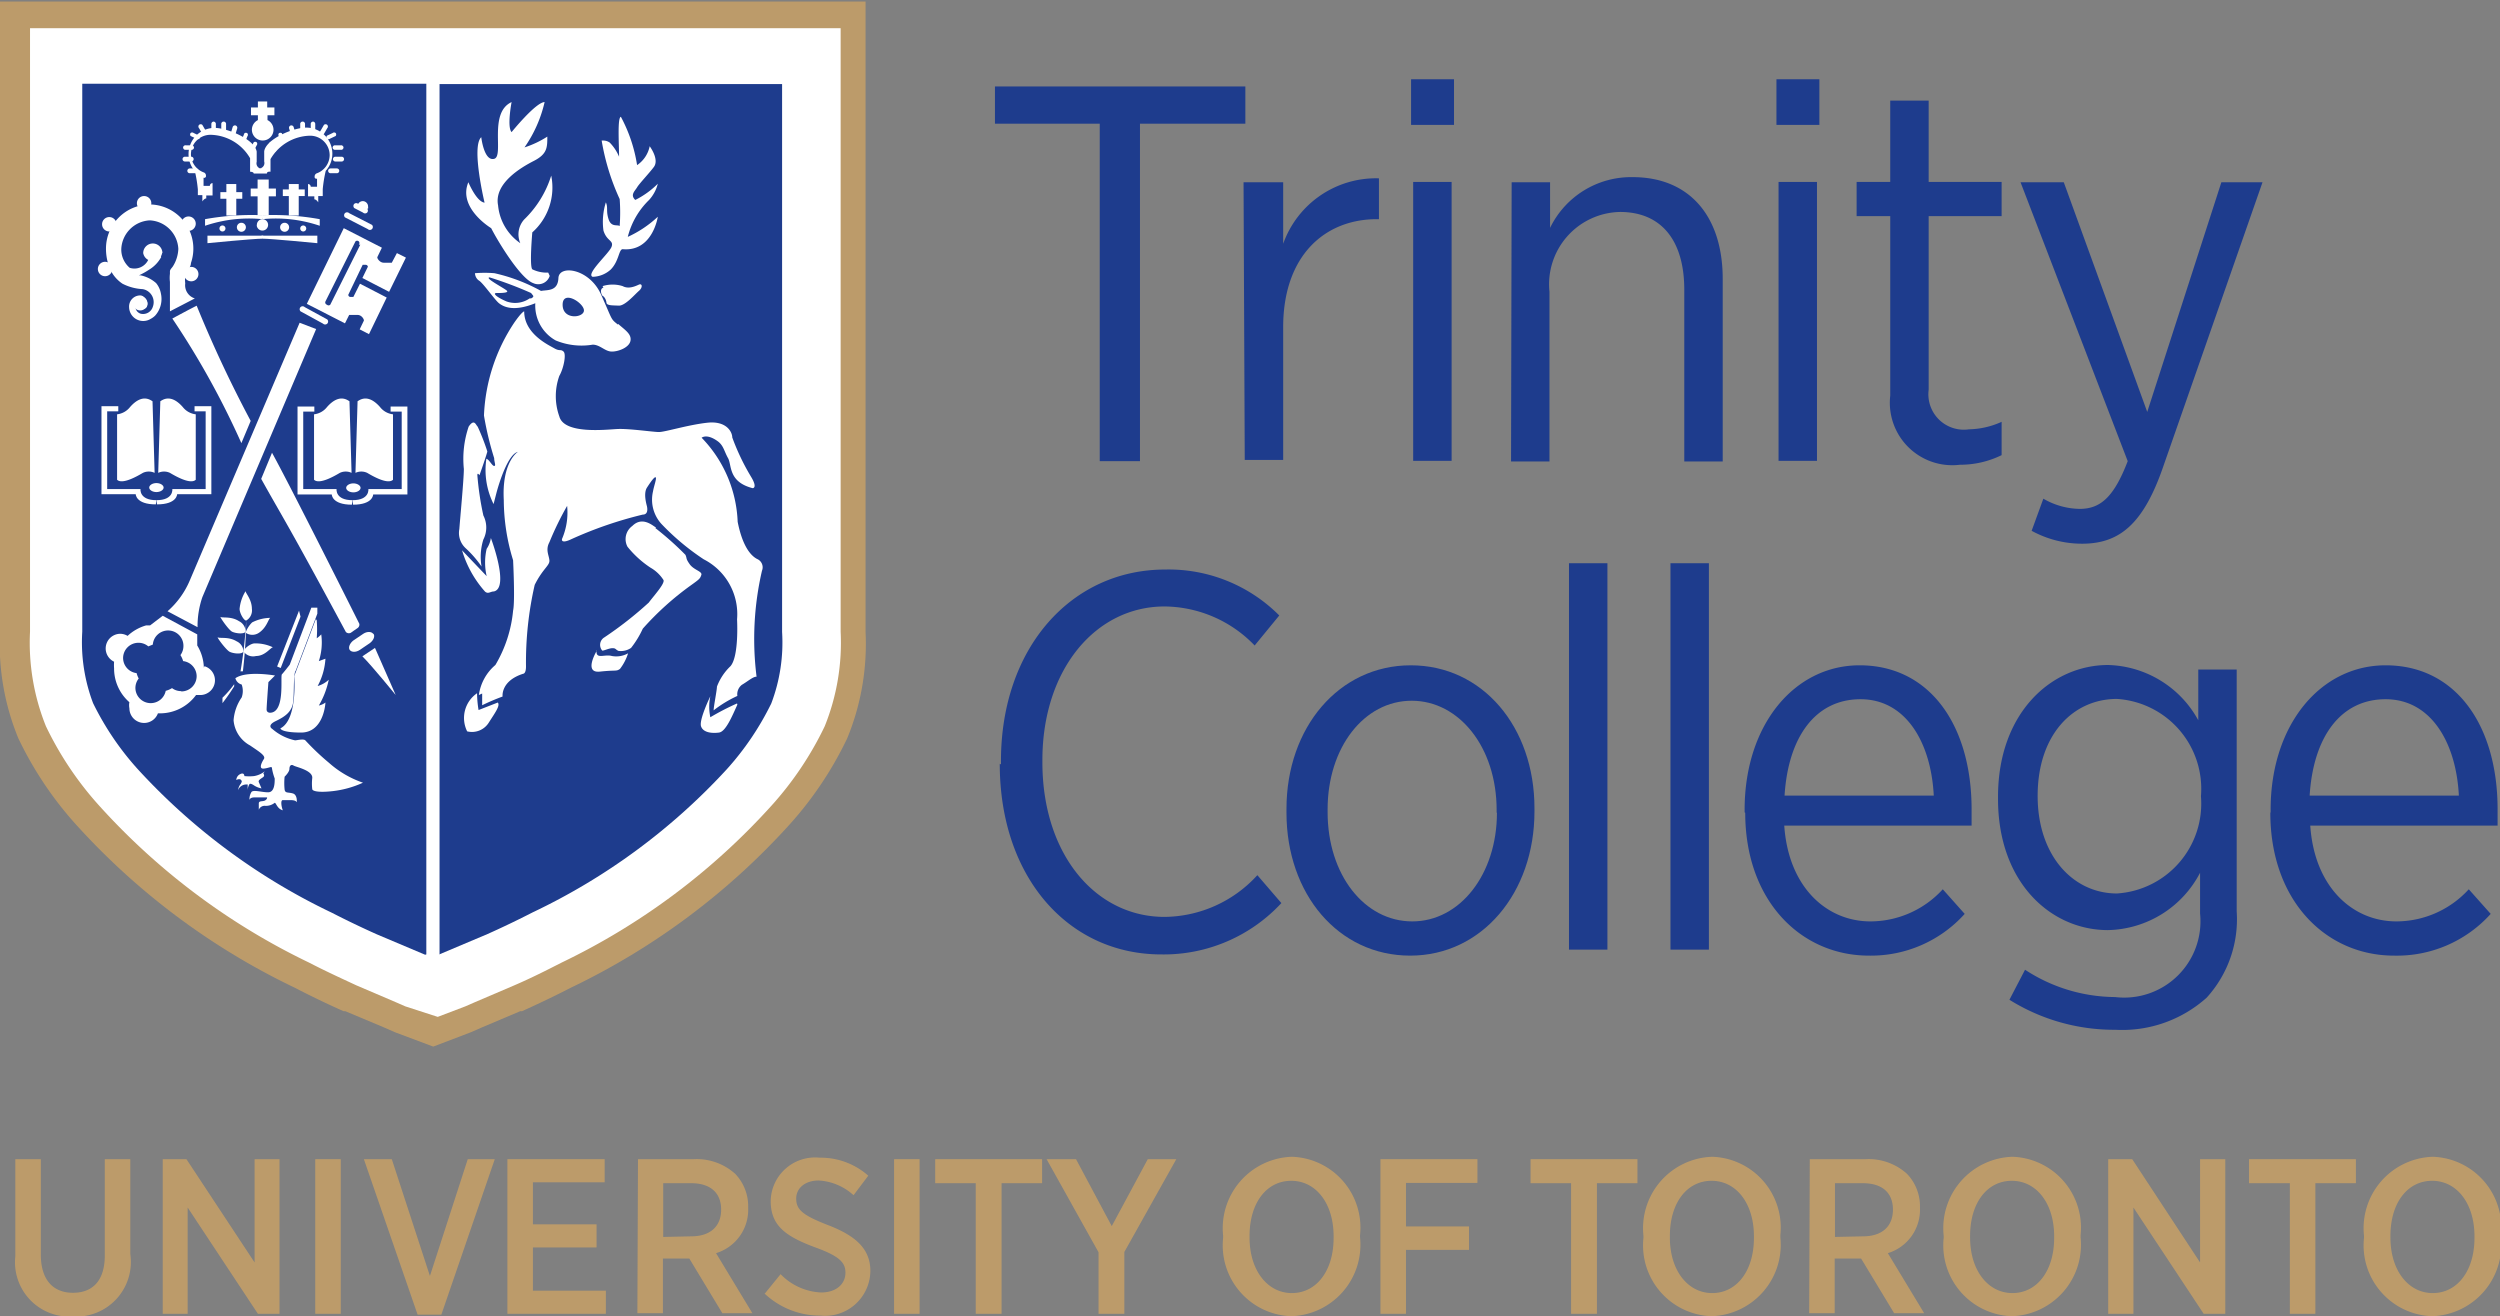 <svg xmlns="http://www.w3.org/2000/svg" viewBox="0 0 83.27 43.84">
  <rect x="0" y="0" width="83.27" height="43.84" fill="#808080" stroke="none"/>
  <title>logo</title>
  <g>
    <path d="M438.41-20.92l-.34-.15-1.31-.55-.06,0c-.56-.25-1.1-.51-1.62-.78a23.47,23.47,0,0,1-7.31-5.46,12,12,0,0,1-1.9-2.85,8.25,8.25,0,0,1-.61-3.54v-21h28.83v21a8.26,8.26,0,0,1-.61,3.54,12,12,0,0,1-1.9,2.85,23.46,23.46,0,0,1-7.31,5.46c-.52.27-1.07.53-1.62.78l-.06,0-1.3.55-.34.15-1.26.48Z" transform="translate(-425.26 55.3)" style="fill: #bc9b6a"/>
    <g>
      <path d="M438.76-21.78l-.32-.14-1.31-.56,0,0c-.54-.25-1.08-.5-1.58-.76a22.57,22.57,0,0,1-7-5.24,11.1,11.1,0,0,1-1.76-2.63,7.44,7.44,0,0,1-.53-3.15v-20.1h27v20.1a7.44,7.44,0,0,1-.53,3.15,11.09,11.09,0,0,1-1.76,2.63,22.57,22.57,0,0,1-7,5.24c-.51.26-1,.51-1.58.76l0,0-1.31.56-.32.14-.92.35Z" transform="translate(-425.26 55.3)" style="fill: #fff"/>
      <path d="M439.46-23.51v-29H428v18.25a5.73,5.73,0,0,0,.36,2.38,9.51,9.51,0,0,0,1.48,2.19,21,21,0,0,0,6.47,4.79q.74.38,1.5.72l1.61.68" transform="translate(-425.26 55.3)" style="fill: #1e3c8d"/>
      <path d="M439.9-23.5v-29h11.41v18.25a5.72,5.72,0,0,1-.36,2.38,9.49,9.49,0,0,1-1.48,2.19A21,21,0,0,1,443-24.91q-.74.38-1.5.72l-1.61.68" transform="translate(-425.26 55.3)" style="fill: #1e3c8d"/>
      <path d="M431.81-45.12a41.17,41.17,0,0,0,1.8,3.84l-.31.74A27.46,27.46,0,0,0,431-44.69s.72-.39.82-.43" transform="translate(-425.26 55.3)" style="fill: #fff"/>
      <path d="M434.4-51.72s0,.29,0,.26h-.23v.16a.36.36,0,0,1,.2.32.36.36,0,0,1-.36.36.36.36,0,0,1-.36-.36.36.36,0,0,1,.2-.32v-.16h-.23v-.26h.23v-.2h.31v.2Z" transform="translate(-425.26 55.3)" style="fill: #fff"/>
      <path d="M434-48a4.55,4.55,0,0,0-1.91.22l0-.22a8.77,8.77,0,0,1,1.94-.13" transform="translate(-425.26 55.3)" style="fill: #fff"/>
      <path d="M434-47.35c-.3,0-1.83.15-1.83.15l0-.25,1.86,0" transform="translate(-425.26 55.3)" style="fill: #fff"/>
      <path d="M434-48a4.55,4.55,0,0,1,1.91.22l0-.22a8.77,8.77,0,0,0-1.94-.13" transform="translate(-425.26 55.3)" style="fill: #fff"/>
      <path d="M434-47.35c.3,0,1.83.15,1.83.15l0-.25-1.86,0" transform="translate(-425.26 55.3)" style="fill: #fff"/>
      <path d="M431.87-49.61a.08.08,0,0,1-.08.08h-.21a.08.08,0,0,1-.08-.08.08.08,0,0,1,.08-.08h.21a.08.08,0,0,1,.08.08" transform="translate(-425.26 55.3)" style="fill: #fff"/>
      <path d="M431.71-50a.08.08,0,0,1-.08.08h-.21a.08.08,0,0,1-.08-.08.08.08,0,0,1,.08-.08h.21a.08.08,0,0,1,.08.08" transform="translate(-425.26 55.3)" style="fill: #fff"/>
      <path d="M431.72-50.37a.08.08,0,0,1-.09.06l-.21,0a.08.08,0,0,1-.06-.09.08.08,0,0,1,.09-.06l.21,0a.08.08,0,0,1,.06.09" transform="translate(-425.26 55.3)" style="fill: #fff"/>
      <path d="M431.9-50.68a.08.08,0,0,1-.1,0l-.19-.09a.08.08,0,0,1,0-.1.08.08,0,0,1,.1,0l.19.09a.08.08,0,0,1,0,.1" transform="translate(-425.26 55.3)" style="fill: #fff"/>
      <path d="M432.11-50.84a.08.08,0,0,1-.11,0l-.11-.19a.08.08,0,0,1,0-.11.08.08,0,0,1,.11,0l.11.19a.08.08,0,0,1,0,.11" transform="translate(-425.26 55.3)" style="fill: #fff"/>
      <path d="M432.38-50.89a.08.08,0,0,1-.08-.07v-.21a.08.08,0,0,1,.07-.08.08.08,0,0,1,.08.07V-51a.08.08,0,0,1-.07.08" transform="translate(-425.26 55.3)" style="fill: #fff"/>
      <path d="M432.7-50.88a.08.08,0,0,1-.07-.09l0-.21a.08.08,0,0,1,.09-.07.08.08,0,0,1,.07.09l0,.21a.08.08,0,0,1-.09.07" transform="translate(-425.26 55.3)" style="fill: #fff"/>
      <path d="M433-50.77a.08.08,0,0,1-.05-.1l.06-.2a.08.08,0,0,1,.1-.05.08.08,0,0,1,.05.1l-.06.2a.08.08,0,0,1-.1.05" transform="translate(-425.26 55.3)" style="fill: #fff"/>
      <path d="M433.32-50.56a.08.08,0,0,1,0-.1l.08-.2a.08.08,0,0,1,.1,0,.08.08,0,0,1,0,.1l-.08.2a.08.08,0,0,1-.1,0" transform="translate(-425.26 55.3)" style="fill: #fff"/>
      <path d="M433.61-50.27a.08.08,0,0,1,0-.1l.1-.19a.08.08,0,0,1,.1,0,.08.08,0,0,1,0,.1l-.1.19a.08.08,0,0,1-.1,0" transform="translate(-425.26 55.3)" style="fill: #fff"/>
      <path d="M434-49.68a.18.18,0,0,1-.19-.23v-.34c-.07-.42-1-.79-1.4-.79a.87.87,0,0,0-.87.87.85.85,0,0,0,.21.57,4.35,4.35,0,0,1,.1.61v.19H432l0,.21s.06-.1.13-.1v-.1h.21v-.41a.09.09,0,0,0-.09.09h-.21v-.27l0,0a.06.06,0,0,0,.08-.07.11.11,0,0,0-.08-.11.65.65,0,0,1-.42-.6.65.65,0,0,1,.65-.65,1.56,1.56,0,0,1,1.32.78v.45s.12,0,.12.06h.44c0-.08.12-.06.12-.06V-50a1.56,1.56,0,0,1,1.32-.78.65.65,0,0,1,.65.65.65.65,0,0,1-.42.6.11.11,0,0,0-.08.11.06.06,0,0,0,.08.07l0,0v.27h-.21a.09.09,0,0,0-.09-.09v.41h.21v.1c.07,0,.13.1.13.1l0-.21h.15V-49a4.35,4.35,0,0,1,.1-.61.85.85,0,0,0,.22-.57.87.87,0,0,0-.87-.87c-.43,0-1.34.38-1.4.79v.34a.18.18,0,0,1-.19.23" transform="translate(-425.26 55.3)" style="fill: #fff"/>
      <path d="M436.19-49.61a.08.08,0,0,0,.08.08h.21a.08.08,0,0,0,.08-.08.08.08,0,0,0-.08-.08h-.21a.08.08,0,0,0-.08.08" transform="translate(-425.26 55.3)" style="fill: #fff"/>
      <path d="M436.35-50a.08.08,0,0,0,.08.08h.21a.08.08,0,0,0,.08-.08.08.08,0,0,0-.08-.08h-.21a.08.08,0,0,0-.08.08" transform="translate(-425.26 55.3)" style="fill: #fff"/>
      <path d="M436.34-50.37a.08.08,0,0,0,.09.06l.21,0a.08.08,0,0,0,.06-.09.08.08,0,0,0-.09-.06l-.21,0a.08.08,0,0,0-.06.09" transform="translate(-425.26 55.3)" style="fill: #fff"/>
      <path d="M436.15-50.68a.08.08,0,0,0,.1,0l.19-.09a.08.08,0,0,0,0-.1.08.08,0,0,0-.1,0l-.19.09a.08.08,0,0,0,0,.1" transform="translate(-425.26 55.3)" style="fill: #fff"/>
      <path d="M435.94-50.84a.08.08,0,0,0,.11,0l.11-.19a.08.08,0,0,0,0-.11.08.08,0,0,0-.11,0l-.11.19a.08.08,0,0,0,0,.11" transform="translate(-425.26 55.3)" style="fill: #fff"/>
      <path d="M435.68-50.89a.08.08,0,0,0,.08-.07v-.21a.08.08,0,0,0-.07-.08.08.08,0,0,0-.08.07V-51a.08.08,0,0,0,.07.08" transform="translate(-425.26 55.3)" style="fill: #fff"/>
      <path d="M435.35-50.88a.08.08,0,0,0,.07-.09l0-.21a.08.08,0,0,0-.09-.07.08.08,0,0,0-.07.09l0,.21a.08.08,0,0,0,.09.07" transform="translate(-425.26 55.3)" style="fill: #fff"/>
      <path d="M435.05-50.77a.08.08,0,0,0,.05-.1l-.06-.2a.08.08,0,0,0-.1-.05.08.08,0,0,0-.05.1l.06.2a.08.08,0,0,0,.1.05" transform="translate(-425.26 55.3)" style="fill: #fff"/>
      <path d="M434.73-50.56a.08.08,0,0,0,0-.1l-.08-.2a.08.08,0,0,0-.1,0,.08.08,0,0,0,0,.1l.08.2a.08.08,0,0,0,.1,0" transform="translate(-425.26 55.3)" style="fill: #fff"/>
      <path d="M434.45-50.27a.08.08,0,0,0,0-.1l-.1-.19a.08.08,0,0,0-.1,0,.08.08,0,0,0,0,.1l.1.19a.08.08,0,0,0,.11,0" transform="translate(-425.26 55.3)" style="fill: #fff"/>
      <path d="M433.82-47.77A.19.19,0,0,1,434-48a.19.19,0,0,1,.19.19.19.19,0,0,1-.19.19.19.19,0,0,1-.19-.19" transform="translate(-425.26 55.3)" style="fill: #fff"/>
      <path d="M434.59-47.73a.15.15,0,0,1,.15-.15.15.15,0,0,1,.15.15.15.15,0,0,1-.15.15.15.15,0,0,1-.15-.15" transform="translate(-425.26 55.3)" style="fill: #fff"/>
      <path d="M433.15-47.73a.15.15,0,0,1,.15-.15.15.15,0,0,1,.15.15.15.15,0,0,1-.15.15.15.15,0,0,1-.15-.15" transform="translate(-425.26 55.3)" style="fill: #fff"/>
      <path d="M435.26-47.69a.1.1,0,0,1,.1-.1.1.1,0,0,1,.1.1.1.1,0,0,1-.1.1.1.1,0,0,1-.1-.1" transform="translate(-425.26 55.3)" style="fill: #fff"/>
      <path d="M432.57-47.69a.1.1,0,0,1,.1-.1.1.1,0,0,1,.1.1.1.1,0,0,1-.1.1.1.1,0,0,1-.1-.1" transform="translate(-425.26 55.3)" style="fill: #fff"/>
      <path d="M430.63-46.74a1.1,1.1,0,0,1-.4.42,2.44,2.44,0,0,1-.34.19h.05a1.13,1.13,0,0,1,.52.26.76.76,0,0,1,.16.35.83.83,0,0,1-.19.73.6.6,0,0,1-.15.11.47.47,0,0,1-.72-.39.37.37,0,0,1,.37-.39c.09,0,.14.07.19.15a.2.2,0,0,1,0,.27.28.28,0,0,1-.23,0s-.12,0-.12-.07a.25.25,0,0,0,.18.26.34.34,0,0,0,.4-.23.44.44,0,0,0-.34-.59,1.65,1.65,0,0,1-.67-.18,1.16,1.16,0,0,1-.47-.64,1.77,1.77,0,0,1-.08-.53,1.47,1.47,0,0,1,1.47-1.47A1.47,1.47,0,0,1,431.7-47a1.47,1.47,0,0,1-.08.46c0,.15-.15.27-.19.43a1.07,1.07,0,0,0,0,.25.46.46,0,0,0,.32.5l-.83.43c0-.18,0-.38,0-.56s0-.28,0-.42a1.13,1.13,0,0,1,0-.27l0-.08c0-.06.06-.11.1-.17a1.18,1.18,0,0,0,.18-.58,1,1,0,0,0-.95-.95,1,1,0,0,0-.95.95.8.8,0,0,0,.28.63.51.51,0,0,0,.62-.27c.19.08.24-.42.27-.39" transform="translate(-425.26 55.3)" style="fill: #fff"/>
      <path d="M435.79-44.34,432-35.41a3,3,0,0,0-.16,1l-1-.53a2.82,2.82,0,0,0,.73-1l3.67-8.61Z" transform="translate(-425.26 55.3)" style="fill: #fff"/>
      <path d="M436.16-44.52a.1.1,0,0,1-.14,0l-.75-.41a.1.1,0,0,1,0-.14.1.1,0,0,1,.14,0l.75.41a.1.1,0,0,1,0,.14" transform="translate(-425.26 55.3)" style="fill: #fff"/>
      <path d="M437.26-47.15l-1,2a.08.08,0,0,1-.11,0,.08.08,0,0,1-.05-.11l1-2a.08.08,0,0,1,.11,0,.08.08,0,0,1,0,.11m1.1.6s-.14,0-.27,0-.23-.15-.21-.19l.15-.31-1.27-.65-1.23,2.52,1.27.65.14-.28s.14,0,.28,0,.22.15.21.19l-.14.29.31.16.59-1.22-.89-.46-.22.44s-.05,0-.1,0-.07-.05-.07-.07l.48-1s.05,0,.1,0,.08.05.07.07l-.18.37.89.46.56-1.14-.3-.15Z" transform="translate(-425.26 55.3)" style="fill: #fff"/>
      <path d="M437.65-47.67a.1.1,0,0,1-.14,0l-.76-.39a.1.1,0,0,1,0-.14.1.1,0,0,1,.14,0l.76.39a.1.1,0,0,1,0,.14" transform="translate(-425.26 55.3)" style="fill: #fff"/>
      <path d="M437.52-48.35a.17.17,0,0,0,0-.06.18.18,0,0,0-.16-.19.18.18,0,0,0-.17.09.1.1,0,0,0-.13,0,.1.1,0,0,0,0,.14l.29.15a.1.1,0,0,0,.14,0,.1.1,0,0,0,0-.13" transform="translate(-425.26 55.3)" style="fill: #fff"/>
      <path d="M437.23-34.52s-2.29-4.58-2.91-5.7l-.36.87c.71,1.28.78,1.31,2.82,5.1v0a.14.14,0,0,0,.2,0l.19-.13a.14.14,0,0,0,.05-.17Z" transform="translate(-425.26 55.3)" style="fill: #fff"/>
      <path d="M437.7-34.19c.06.08,0,.22-.12.31l-.34.23c-.12.08-.27.08-.33,0s0-.22.11-.31l.34-.23c.12-.08.27-.08.33,0" transform="translate(-425.26 55.3)" style="fill: #fff"/>
      <path d="M437.75-33.72s.61,1.38.69,1.57c0,0-.77-.95-1.11-1.29Z" transform="translate(-425.26 55.3)" style="fill: #fff"/>
      <path d="M431.29-32.28a.5.5,0,0,1-.3-.1.8.8,0,0,1-.21.09.51.51,0,0,1-.5.41.51.51,0,0,1-.51-.51.51.51,0,0,1,.11-.31.81.81,0,0,1-.07-.18.51.51,0,0,1-.45-.5.51.51,0,0,1,.51-.51.5.5,0,0,1,.33.12l.15-.06a.51.51,0,0,1,.51-.47.51.51,0,0,1,.51.51.51.51,0,0,1-.1.31.78.78,0,0,1,.09.2.51.51,0,0,1,.45.5.51.51,0,0,1-.51.51m.75-.79a1.49,1.49,0,0,0-.22-.74l0-.37-1.15-.62-.42.32-.13,0a1.51,1.51,0,0,0-.62.35.49.49,0,0,0-.24-.07.49.49,0,0,0-.49.49.49.49,0,0,0,.28.44,1.47,1.47,0,0,0,0,.22,1.49,1.49,0,0,0,.51,1.13.51.51,0,0,0,0,.2.49.49,0,0,0,.49.49.49.49,0,0,0,.46-.32h.07a1.49,1.49,0,0,0,1.2-.61l.14,0a.49.49,0,0,0,.49-.49.49.49,0,0,0-.35-.47" transform="translate(-425.26 55.3)" style="fill: #fff"/>
      <path d="M435.78-34.68l-.72,1.9s.12,1.45-.46,1.74c0,0,0,.14.69.14s.8-.82.81-1a.57.57,0,0,1-.22.1,2.82,2.82,0,0,0,.33-.86.89.89,0,0,1-.37.21,2.19,2.19,0,0,0,.26-.91l-.22.08a2,2,0,0,0,.08-.89.87.87,0,0,1-.15.13,4,4,0,0,0,0-.6" transform="translate(-425.26 55.3)" style="fill: #fff"/>
      <path d="M435.63-35.06l-.72,1.9s-.2.26-.26.32.12,1.28-.4,1.28c0,0-.11,0-.11-.11s.06-.91.06-.91l.22-.22s-.95-.17-1.32.09a.29.29,0,0,0,.21.21.64.64,0,0,1,0,.43,1.54,1.54,0,0,0-.27.76,1.05,1.05,0,0,0,.55.84c.29.2.53.34.46.45s-.19.34,0,.32.27-.1.27,0a1.87,1.87,0,0,0,.09.33c0,.14,0,.46-.22.46s-.51-.1-.56,0a.45.45,0,0,0-.06.26s0-.09.17-.09.39,0,.41,0,0,.08-.08.11-.19,0-.19.09,0,.21,0,.21a.21.21,0,0,1,.2-.13.47.47,0,0,0,.33-.1c.05,0,.08.2.27.25-.05-.13-.08-.34,0-.34s.25,0,.26,0,.17,0,.19.06.05-.23-.11-.28-.26,0-.28-.13a2.07,2.07,0,0,1,0-.43s.16-.15.16-.26.06-.16.14-.11.65.16.62.42a1.6,1.6,0,0,0,0,.36c0,.06.16.13.69.07a3.32,3.32,0,0,0,1-.28,3.31,3.31,0,0,1-1.13-.66,8.25,8.25,0,0,1-.79-.75c-.06-.06-.29,0-.34,0a1.7,1.7,0,0,1-.76-.38s-.2-.11.11-.26.56-.31.59-.68,0-.91.08-1l.72-1.9,0-.2" transform="translate(-425.26 55.3)" style="fill: #fff"/>
      <polyline points="9.96 20.34 9.23 22.2 9.35 22.25 10.01 20.54" style="fill: #fff"/>
      <line x1="10.01" y1="20.54" x2="9.97" y2="20.34" style="fill: #fff"/>
      <path d="M434.08-29.61a.78.78,0,0,1-.36.16,1.56,1.56,0,0,1-.32,0s0-.13-.13-.07a.23.23,0,0,0-.14.2s.11-.06.16,0,0,.09,0,.11-.08.07-.1.23a.29.29,0,0,1,.26-.19h.06s0,.14,0,.2c0-.11.05-.21.07-.22s.07,0,.14.05a.69.69,0,0,0,.25.1s-.06-.14-.09-.21.09-.12.15-.17,0-.12,0-.12" transform="translate(-425.26 55.3)" style="fill: #fff"/>
      <path d="M433.06-32.51a3.37,3.37,0,0,1-.39.45l0,.18a6.44,6.44,0,0,0,.39-.56Z" transform="translate(-425.26 55.3)" style="fill: #fff"/>
      <path d="M433.26-32.94h.09a15.76,15.76,0,0,0,.11-1.68,15.5,15.5,0,0,1-.19,1.69" transform="translate(-425.26 55.3)" style="fill: #fff"/>
      <path d="M430.34-41.94l.07,2.39a.46.46,0,0,0-.39,0c-.17.1-.68.4-.86.23V-41.5a.64.64,0,0,0,.43-.24c.21-.24.47-.39.74-.2" transform="translate(-425.26 55.3)" style="fill: #fff"/>
      <path d="M430.47-38.64c-.58,0-.53-.37-.53-.37h-1.11V-41.6h.37v-.17h-.56v2.93h1.14s0,.34.67.34" transform="translate(-425.26 55.3)" style="fill: #fff"/>
      <path d="M430.71-39.06c0,.08-.11.15-.24.15s-.24-.07-.24-.15.11-.15.24-.15.24.07.24.15" transform="translate(-425.26 55.3)" style="fill: #fff"/>
      <path d="M430.66-46.87a.32.32,0,0,1-.63,0,.32.32,0,0,1,.32-.32.32.32,0,0,1,.32.32" transform="translate(-425.26 55.3)" style="fill: #fff"/>
      <path d="M431.87-46.17a.24.24,0,0,1-.24.24.24.24,0,0,1-.24-.24.24.24,0,0,1,.24-.24.24.24,0,0,1,.24.24" transform="translate(-425.26 55.3)" style="fill: #fff"/>
      <path d="M431.78-47.85a.24.24,0,0,1-.24.24.24.24,0,0,1-.24-.24.24.24,0,0,1,.24-.24.24.24,0,0,1,.24.24" transform="translate(-425.26 55.3)" style="fill: #fff"/>
      <path d="M430.3-48.53a.24.24,0,0,1-.24.24.24.24,0,0,1-.24-.24.24.24,0,0,1,.24-.24.24.24,0,0,1,.24.24" transform="translate(-425.26 55.3)" style="fill: #fff"/>
      <path d="M429.14-47.83a.24.24,0,0,1-.24.24.24.24,0,0,1-.24-.24.24.24,0,0,1,.24-.24.24.24,0,0,1,.24.24" transform="translate(-425.26 55.3)" style="fill: #fff"/>
      <path d="M429-46.34a.24.24,0,0,1-.24.24.24.24,0,0,1-.24-.24.24.24,0,0,1,.24-.24.24.24,0,0,1,.24.24" transform="translate(-425.26 55.3)" style="fill: #fff"/>
      <path d="M433.46-34.63a.39.39,0,0,0,.19-.39c0-.31-.21-.52-.21-.59a1.36,1.36,0,0,0-.2.59c0,.14.14.39.22.39" transform="translate(-425.26 55.3)" style="fill: #fff"/>
      <path d="M433.45-34.22a.39.39,0,0,0,.43,0c.26-.17.32-.46.38-.5a1.37,1.37,0,0,0-.6.15c-.1.09-.25.32-.21.4" transform="translate(-425.26 55.3)" style="fill: #fff"/>
      <path d="M433.38-33.59a.39.39,0,0,0,.41.14c.3,0,.48-.28.56-.29a1.36,1.36,0,0,0-.61-.13c-.13,0-.37.18-.36.27" transform="translate(-425.26 55.3)" style="fill: #fff"/>
      <path d="M433.37-33.57a.39.39,0,0,0-.23-.37c-.26-.16-.55-.09-.62-.13s.27.42.39.48.4.09.45,0" transform="translate(-425.26 55.3)" style="fill: #fff"/>
      <path d="M433.44-34.24a.39.39,0,0,0-.22-.37c-.26-.17-.55-.1-.61-.14s.26.43.38.49.4.09.45,0" transform="translate(-425.26 55.3)" style="fill: #fff"/>
      <rect x="8.58" y="5.98" width="0.37" height="1.2" style="fill: #fff"/>
      <rect x="8.35" y="6.28" width="0.84" height="0.26" style="fill: #fff"/>
      <rect x="7.54" y="6.13" width="0.33" height="1.05" style="fill: #fff"/>
      <rect x="7.34" y="6.4" width="0.73" height="0.22" style="fill: #fff"/>
      <rect x="9.62" y="6.13" width="0.33" height="1.05" style="fill: #fff"/>
      <rect x="9.42" y="6.31" width="0.73" height="0.22" style="fill: #fff"/>
      <path d="M430.47-38.64c.58,0,.53-.37.53-.37h1.11V-41.6h-.37v-.17h.56v2.93h-1.14s0,.34-.67.34" transform="translate(-425.26 55.3)" style="fill: #fff"/>
      <path d="M430.6-41.94l-.07,2.39a.46.46,0,0,1,.39,0c.17.1.68.4.86.23V-41.5a.64.64,0,0,1-.43-.24c-.21-.24-.47-.39-.74-.2" transform="translate(-425.26 55.3)" style="fill: #fff"/>
      <path d="M436.9-41.94l.07,2.39a.46.46,0,0,0-.39,0c-.17.1-.68.4-.86.23V-41.5a.64.64,0,0,0,.43-.24c.21-.24.47-.39.74-.2" transform="translate(-425.26 55.3)" style="fill: #fff"/>
      <path d="M437-38.64c-.58,0-.53-.37-.53-.37h-1.11v-2.58h.37v-.17h-.56v2.93h1.14s0,.34.67.34" transform="translate(-425.26 55.3)" style="fill: #fff"/>
      <path d="M437.27-39.05c0,.08-.11.15-.24.15s-.24-.07-.24-.15.11-.15.24-.15.24.07.24.15" transform="translate(-425.26 55.3)" style="fill: #fff"/>
      <path d="M437-38.64c.58,0,.53-.37.53-.37h1.11v-2.58h-.37v-.17h.56v2.93h-1.14s0,.34-.67.34" transform="translate(-425.26 55.3)" style="fill: #fff"/>
      <path d="M437.17-41.94l-.07,2.39a.46.46,0,0,1,.39,0c.17.1.68.4.86.23V-41.5a.64.64,0,0,1-.43-.24c-.21-.24-.47-.39-.74-.2" transform="translate(-425.26 55.3)" style="fill: #fff"/>
      <path d="M430.17-45.2a.24.24,0,0,1-.24.24.24.24,0,0,1-.24-.24.24.24,0,0,1,.24-.24.24.24,0,0,1,.24.24" transform="translate(-425.26 55.3)" style="fill: #fff"/>
      <path d="M441.32-32.2l0,.39a7.17,7.17,0,0,1,.68-.29s-.07-.52.69-.76c0,0,.09,0,.09-.24a11.52,11.52,0,0,1,.29-2.72c.27-.54.5-.64.49-.81s-.14-.35,0-.61a10.23,10.23,0,0,1,.59-1.21,2.22,2.22,0,0,1-.17,1.1s-.06.19.33,0a13.28,13.28,0,0,1,2.36-.81c.19,0,.15-.22.14-.27s-.13-.43,0-.63.25-.37.29-.34-.06.29-.09.47a1.2,1.2,0,0,0,.28,1.08,8.08,8.08,0,0,0,1.41,1.18,2.05,2.05,0,0,1,1.11,2s.07,1.23-.22,1.56a1.83,1.83,0,0,0-.45.68c0,.12-.11.66-.11.79a4,4,0,0,1,.79-.48.4.4,0,0,1,.15-.37c.19-.11.38-.28.49-.27a10.08,10.08,0,0,1,.18-3.53.3.3,0,0,0-.16-.39c-.27-.14-.51-.53-.65-1.24a4.25,4.25,0,0,0-1.2-2.8s.17-.15.54.12c.19.14.21.33.34.56s0,.79.82,1c0,0,.18,0-.06-.39a7.55,7.55,0,0,1-.62-1.3c0-.18-.19-.56-.83-.49s-1.41.31-1.61.31-1-.12-1.39-.1-1.77.18-1.93-.42a2,2,0,0,1,0-1.35c.14-.24.24-.72.14-.81s-.12,0-.31-.11-1-.48-1-1.23c0,0-.07,0-.34.39a6,6,0,0,0-1,3.08,10.47,10.47,0,0,0,.34,1.42c0,.13.07.26,0,.26s-.16-.21-.26-.24a2.54,2.54,0,0,0,.24,1.51s0,0,.09-.35.39-1.31.72-1.39c0,0-.54.33-.47,1.61a6.9,6.9,0,0,0,.31,2s.07,1.37,0,1.68a4.34,4.34,0,0,1-.59,1.81,1.6,1.6,0,0,0-.55,1" transform="translate(-425.26 55.3)" style="fill: #fff"/>
      <path d="M441.49-40.27a7.35,7.35,0,0,0-.32-.82c-.06-.05-.11-.28-.3,0a3.34,3.34,0,0,0-.16,1.41c0,.35-.13,1.71-.15,2a.69.69,0,0,0,.21.64,3.6,3.6,0,0,1,.53.61,1.91,1.91,0,0,1,.06-.9.88.88,0,0,0,0-.8,9.86,9.86,0,0,1-.2-1.34c0-.11.07,0,.07,0s.19-.53.26-.78" transform="translate(-425.26 55.3)" style="fill: #fff"/>
      <path d="M447.09-37.71a10.22,10.22,0,0,1,1,.89c.06.13,0,.11.14.31s.43.24.39.36-.06.14-.34.34a9.7,9.7,0,0,0-1.61,1.45,3.18,3.18,0,0,1-.39.64.6.6,0,0,1-.42.1c-.11-.05-.08-.09-.2-.09s-.29.09-.34.08a.29.29,0,0,1,.07-.44,12.32,12.32,0,0,0,1.48-1.16c.17-.23.54-.63.49-.75a1.24,1.24,0,0,0-.43-.41,3.33,3.33,0,0,1-.77-.7.54.54,0,0,1,.16-.69c.34-.34.69,0,.79.05" transform="translate(-425.26 55.3)" style="fill: #fff"/>
      <path d="M444-45.15c0-.51.71-.06.71.19s-.71.33-.71-.19m-1.1-.21a.85.85,0,0,1-.77.1c-.37-.16-.46-.28-.33-.28s.4,0,.35-.07-.78-.44-.58-.45a12.77,12.77,0,0,1,1.38.52c.06.09.13.11,0,.18m2.89.87c-.25-.2-.17-.13-.56-1s-1.4-1-1.42-.55-.36.39-.58.43a5.83,5.83,0,0,0-1.55-.59,4,4,0,0,0-.65,0s0,.16.14.25.52.64.66.75.47.3,1.21,0h0a1.33,1.33,0,0,0,.68,1.24,2.25,2.25,0,0,0,1.23.14c.25,0,.41.23.64.23s.58-.14.62-.36-.17-.35-.41-.56" transform="translate(-425.26 55.3)" style="fill: #fff"/>
      <path d="M445.33-45.77a1.12,1.12,0,0,1,.67,0c.2.11.43,0,.54-.05s.14.09,0,.21-.46.5-.67.49-.39,0-.41-.09a.35.35,0,0,0-.1-.22c-.06,0-.15-.25,0-.29" transform="translate(-425.26 55.3)" style="fill: #fff"/>
      <path d="M441.84-31.9c.09.1-.09.34-.3.67a.66.66,0,0,1-.72.29,1,1,0,0,1,.33-1.27,3.54,3.54,0,0,0,.05.56" transform="translate(-425.26 55.3)" style="fill: #fff"/>
      <path d="M441.42-35.59a3.6,3.6,0,0,1-.77-1.38l.82.86a2,2,0,0,1,0-.91.87.87,0,0,0,.14-.36s.63,1.66.1,1.78c-.12,0-.19.1-.3,0" transform="translate(-425.26 55.3)" style="fill: #fff"/>
      <path d="M445.14-33.63s-.46.76.1.7.54,0,.67-.09a1.65,1.65,0,0,0,.27-.52.8.8,0,0,1-.54.09c-.25-.07-.54.13-.51-.19" transform="translate(-425.26 55.3)" style="fill: #fff"/>
      <path d="M449.81-31.87a8.57,8.57,0,0,0-.89.46,1.67,1.67,0,0,1,0-.7s-.38.78-.31,1,.38.24.6.21.43-.53.61-.93" transform="translate(-425.26 55.3)" style="fill: #fff"/>
      <path d="M443.57-46.11a.4.4,0,0,1-.55.24c-.42-.15-1.16-1.36-1.4-1.83,0,0-1.12-.67-.76-1.53,0,0,.27.65.54.68,0,0-.45-1.87-.11-2.18,0,0,.09.81.43.72s-.2-1.53.58-1.89c0,0-.16.83,0,1,0,0,.81-1,1.1-1a4.33,4.33,0,0,1-.67,1.51,3.23,3.23,0,0,0,.76-.36c0,.36,0,.58-.45.81s-1.33.76-1.19,1.48a1.72,1.72,0,0,0,.74,1.26.74.74,0,0,1,.13-.79,3.46,3.46,0,0,0,.9-1.46,2,2,0,0,1-.63,1.89s-.1,1.12,0,1.23a1.09,1.09,0,0,0,.53.11" transform="translate(-425.26 55.3)" style="fill: #fff"/>
      <path d="M446-47c-.13,0-.12.4-.4.68a.93.93,0,0,1-.6.24c-.24-.09.55-.78.63-1s-.16-.18-.27-.54a2.16,2.16,0,0,1,.08-.94c.08.18,0,.28.09.56s.3.17.37.23a6.07,6.07,0,0,0,0-.9,7.63,7.63,0,0,1-.6-1.95c.08,0,.17,0,.27.07a1.49,1.49,0,0,1,.31.47c0-.42-.06-1.3.06-1.33a5,5,0,0,1,.54,1.61,1,1,0,0,0,.42-.63c.14.2.28.5.14.69s-.49.56-.56.68-.24.25-.06.42a2.89,2.89,0,0,0,.75-.54,1.25,1.25,0,0,1-.29.54,2.59,2.59,0,0,0-.71,1.23,3.72,3.72,0,0,0,1-.67S447-46.91,446-47" transform="translate(-425.26 55.3)" style="fill: #fff"/>
    </g>
  </g>
  <path d="M425.77-13.5v-3.19h.85v3.18c0,.83.4,1.27,1.07,1.27s1.06-.42,1.06-1.24v-3.21h.85v3.16a1.82,1.82,0,0,1-1.92,2.08,1.81,1.81,0,0,1-1.91-2" transform="translate(-425.26 55.3)" style="fill: #bc9b6a"/>
  <polygon points="5.42 38.61 6.21 38.61 8.48 42.05 8.48 38.61 9.31 38.61 9.31 43.76 8.59 43.76 6.25 40.22 6.25 43.76 5.42 43.76 5.42 38.61" style="fill: #bc9b6a"/>
  <rect x="10.5" y="38.61" width="0.85" height="5.15" style="fill: #bc9b6a"/>
  <polygon points="12.12 38.61 13.05 38.61 14.32 42.5 15.58 38.61 16.48 38.61 14.7 43.79 13.91 43.79 12.12 38.61" style="fill: #bc9b6a"/>
  <polygon points="16.9 38.61 20.14 38.61 20.14 39.38 17.75 39.38 17.75 40.78 19.87 40.78 19.87 41.55 17.75 41.55 17.75 42.99 20.18 42.99 20.18 43.76 16.9 43.76 16.9 38.61" style="fill: #bc9b6a"/>
  <path d="M446.51-16.69h1.86a1.91,1.91,0,0,1,1.38.49,1.56,1.56,0,0,1,.43,1.13v0a1.51,1.51,0,0,1-1.07,1.51l1.21,2h-1l-1.1-1.82h-.88v1.82h-.85Zm1.77,2.57c.66,0,1-.35,1-.89h0c0-.58-.38-.88-1-.88h-.93v1.79Z" transform="translate(-425.26 55.3)" style="fill: #bc9b6a"/>
  <path d="M450.74-12.22l.52-.64a2,2,0,0,0,1.35.61c.49,0,.81-.27.81-.66h0c0-.32-.17-.54-1-.84-1-.37-1.49-.73-1.49-1.55h0a1.48,1.48,0,0,1,1.63-1.44,2.39,2.39,0,0,1,1.62.6l-.49.65a1.88,1.88,0,0,0-1.16-.49c-.46,0-.75.26-.75.6h0c0,.36.19.55,1.07.89s1.4.77,1.4,1.52h0a1.51,1.51,0,0,1-1.67,1.49,2.69,2.69,0,0,1-1.86-.74" transform="translate(-425.26 55.3)" style="fill: #bc9b6a"/>
  <rect x="29.78" y="38.61" width="0.85" height="5.15" style="fill: #bc9b6a"/>
  <polygon points="32.5 39.41 31.15 39.41 31.15 38.61 34.71 38.61 34.71 39.41 33.36 39.41 33.36 43.76 32.5 43.76 32.5 39.41" style="fill: #bc9b6a"/>
  <polygon points="36.59 41.71 34.86 38.61 35.84 38.61 37.03 40.84 38.23 38.61 39.18 38.61 37.45 41.7 37.45 43.76 36.59 43.76 36.59 41.71" style="fill: #bc9b6a"/>
  <path d="M466-14.07v-.07a2.38,2.38,0,0,1,2.29-2.63,2.36,2.36,0,0,1,2.27,2.61v.07a2.38,2.38,0,0,1-2.29,2.63A2.36,2.36,0,0,1,466-14.07m3.68,0v-.05c0-1.1-.59-1.85-1.41-1.85s-1.39.73-1.39,1.84v.05c0,1.1.6,1.85,1.41,1.85s1.39-.73,1.39-1.84" transform="translate(-425.26 55.3)" style="fill: #bc9b6a"/>
  <polygon points="45.98 38.61 49.21 38.61 49.21 39.4 46.83 39.4 46.83 40.85 48.93 40.85 48.93 41.63 46.83 41.63 46.83 43.76 45.98 43.76 45.98 38.61" style="fill: #bc9b6a"/>
  <polygon points="52.33 39.41 50.98 39.41 50.98 38.61 54.54 38.61 54.54 39.41 53.19 39.41 53.19 43.76 52.33 43.76 52.33 39.41" style="fill: #bc9b6a"/>
  <path d="M480-14.07v-.07a2.38,2.38,0,0,1,2.29-2.63,2.36,2.36,0,0,1,2.27,2.61v.07a2.38,2.38,0,0,1-2.29,2.63A2.36,2.36,0,0,1,480-14.07m3.68,0v-.05c0-1.1-.59-1.85-1.41-1.85s-1.39.73-1.39,1.84v.05c0,1.1.6,1.85,1.41,1.85s1.39-.73,1.39-1.84" transform="translate(-425.26 55.3)" style="fill: #bc9b6a"/>
  <path d="M485.54-16.69h1.86a1.9,1.9,0,0,1,1.38.49,1.56,1.56,0,0,1,.43,1.13v0a1.51,1.51,0,0,1-1.07,1.51l1.21,2h-1l-1.1-1.82h-.88v1.82h-.85Zm1.77,2.57c.66,0,1-.35,1-.89h0c0-.58-.38-.88-1-.88h-.93v1.79Z" transform="translate(-425.26 55.3)" style="fill: #bc9b6a"/>
  <path d="M490-14.07v-.07a2.38,2.38,0,0,1,2.29-2.63,2.36,2.36,0,0,1,2.27,2.61v.07a2.38,2.38,0,0,1-2.29,2.63A2.36,2.36,0,0,1,490-14.07m3.68,0v-.05c0-1.1-.59-1.85-1.41-1.85s-1.39.73-1.39,1.84v.05c0,1.1.6,1.85,1.41,1.85s1.39-.73,1.39-1.84" transform="translate(-425.26 55.3)" style="fill: #bc9b6a"/>
  <polygon points="70.22 38.61 71.02 38.61 73.28 42.05 73.28 38.61 74.12 38.61 74.12 43.76 73.4 43.76 71.06 40.22 71.06 43.76 70.22 43.76 70.22 38.61" style="fill: #bc9b6a"/>
  <polygon points="76.27 39.41 74.91 39.41 74.91 38.61 78.47 38.61 78.47 39.41 77.12 39.41 77.12 43.76 76.27 43.76 76.27 39.41" style="fill: #bc9b6a"/>
  <path d="M504-14.07v-.07a2.38,2.38,0,0,1,2.29-2.63,2.36,2.36,0,0,1,2.27,2.61v.07a2.38,2.38,0,0,1-2.29,2.63A2.36,2.36,0,0,1,504-14.07m3.68,0v-.05c0-1.1-.59-1.85-1.41-1.85s-1.39.73-1.39,1.84v.05c0,1.1.6,1.85,1.41,1.85s1.39-.73,1.39-1.84" transform="translate(-425.26 55.3)" style="fill: #bc9b6a"/>
  <path d="M458.6-29.84v-.11c0-3.78,2.35-6.38,5.47-6.38a5.2,5.2,0,0,1,3.8,1.53l-.82,1a4.21,4.21,0,0,0-3-1.3c-2.3,0-4.07,2.1-4.07,5.12v.07c0,3.07,1.77,5.15,4.07,5.15a4.23,4.23,0,0,0,3.09-1.39l.8.93a5.34,5.34,0,0,1-4,1.71c-3.08,0-5.38-2.55-5.38-6.35" transform="translate(-425.26 55.3)" style="fill: #1e3c8d"/>
  <path d="M468.11-28.24v-.12c0-2.71,1.75-4.78,4.14-4.78s4.12,2.05,4.12,4.76v.11c0,2.71-1.75,4.8-4.14,4.8s-4.12-2.05-4.12-4.76m7,0v-.09c0-2.09-1.25-3.64-2.83-3.64s-2.8,1.55-2.8,3.62v.09c0,2.09,1.23,3.64,2.82,3.64s2.82-1.57,2.82-3.62" transform="translate(-425.26 55.3)" style="fill: #1e3c8d"/>
  <rect x="52.26" y="18.76" width="1.28" height="12.87" style="fill: #1e3c8d"/>
  <rect x="55.64" y="18.76" width="1.28" height="12.87" style="fill: #1e3c8d"/>
  <path d="M483.37-28.24v-.09c0-2.83,1.66-4.81,3.83-4.81,2.34,0,3.73,2,3.73,4.8,0,.12,0,.37,0,.54h-6.24c.14,2.05,1.41,3.19,2.87,3.19a3.27,3.27,0,0,0,2.41-1.07l.73.82a4.2,4.2,0,0,1-3.19,1.39c-2.26,0-4.12-1.82-4.12-4.76m6.28-.57c-.09-1.77-.93-3.21-2.44-3.21s-2.41,1.27-2.53,3.21Z" transform="translate(-425.26 55.3)" style="fill: #1e3c8d"/>
  <path d="M492.19-22l.52-1a5.53,5.53,0,0,0,3,.91,2.54,2.54,0,0,0,2.83-2.78v-1.36a3.54,3.54,0,0,1-3.07,1.91c-1.89,0-3.66-1.57-3.66-4.37v-.07c0-2.8,1.78-4.39,3.67-4.39a3.53,3.53,0,0,1,3,1.84V-33h1.28v8.06a3.88,3.88,0,0,1-1,2.87A4.21,4.21,0,0,1,495.72-21a6.58,6.58,0,0,1-3.53-1m6.38-6.74v-.05a3,3,0,0,0-2.8-3.23c-1.46,0-2.64,1.19-2.64,3.23v0c0,2,1.19,3.25,2.64,3.25a3,3,0,0,0,2.8-3.23" transform="translate(-425.26 55.3)" style="fill: #1e3c8d"/>
  <path d="M500.89-28.24v-.09c0-2.83,1.66-4.81,3.83-4.81,2.34,0,3.73,2,3.73,4.8,0,.12,0,.37,0,.54h-6.24c.14,2.05,1.41,3.19,2.87,3.19a3.27,3.27,0,0,0,2.41-1.07l.73.82A4.2,4.2,0,0,1,505-23.47c-2.26,0-4.12-1.82-4.12-4.76m6.28-.57c-.09-1.77-.93-3.21-2.44-3.21s-2.41,1.27-2.53,3.21Z" transform="translate(-425.26 55.3)" style="fill: #1e3c8d"/>
  <polygon points="36.63 4.12 33.14 4.12 33.14 2.88 41.48 2.88 41.48 4.12 37.97 4.12 37.97 15.36 36.63 15.36 36.63 4.12" style="fill: #1e3c8d"/>
  <path d="M466.68-49.23H468v2.05a3.28,3.28,0,0,1,3.19-2.18V-48h-.07c-1.73,0-3.12,1.21-3.12,3.6v4.42h-1.28Z" transform="translate(-425.26 55.3)" style="fill: #1e3c8d"/>
  <path d="M472.26-52.66h1.43v1.52h-1.43Zm.07,3.42h1.28v9.29h-1.28Z" transform="translate(-425.26 55.3)" style="fill: #1e3c8d"/>
  <path d="M475.61-49.23h1.28v1.52a3,3,0,0,1,2.75-1.69c1.89,0,3,1.3,3,3.39v6.08h-1.28v-5.72c0-1.66-.78-2.59-2.14-2.59a2.41,2.41,0,0,0-2.35,2.66v5.65h-1.28Z" transform="translate(-425.26 55.3)" style="fill: #1e3c8d"/>
  <path d="M484.43-52.66h1.43v1.52h-1.43Zm.07,3.42h1.28v9.29H484.5Z" transform="translate(-425.26 55.3)" style="fill: #1e3c8d"/>
  <path d="M488.22-42.1v-6H487.1v-1.14h1.12v-2.71h1.28v2.71h2.43v1.14h-2.43v5.78A1.18,1.18,0,0,0,490.84-41a2.75,2.75,0,0,0,1.09-.25v1.11a3.13,3.13,0,0,1-1.39.32,2.08,2.08,0,0,1-2.32-2.3" transform="translate(-425.26 55.3)" style="fill: #1e3c8d"/>
  <path d="M499.25-49.23h1.37l-3.3,9.45c-.66,1.93-1.46,2.59-2.71,2.59a3.5,3.5,0,0,1-1.68-.43l.39-1.07a2.47,2.47,0,0,0,1.21.34c.69,0,1.14-.39,1.6-1.59l-3.57-9.29H494l2.78,7.65Z" transform="translate(-425.26 55.3)" style="fill: #1e3c8d"/>
</svg>
